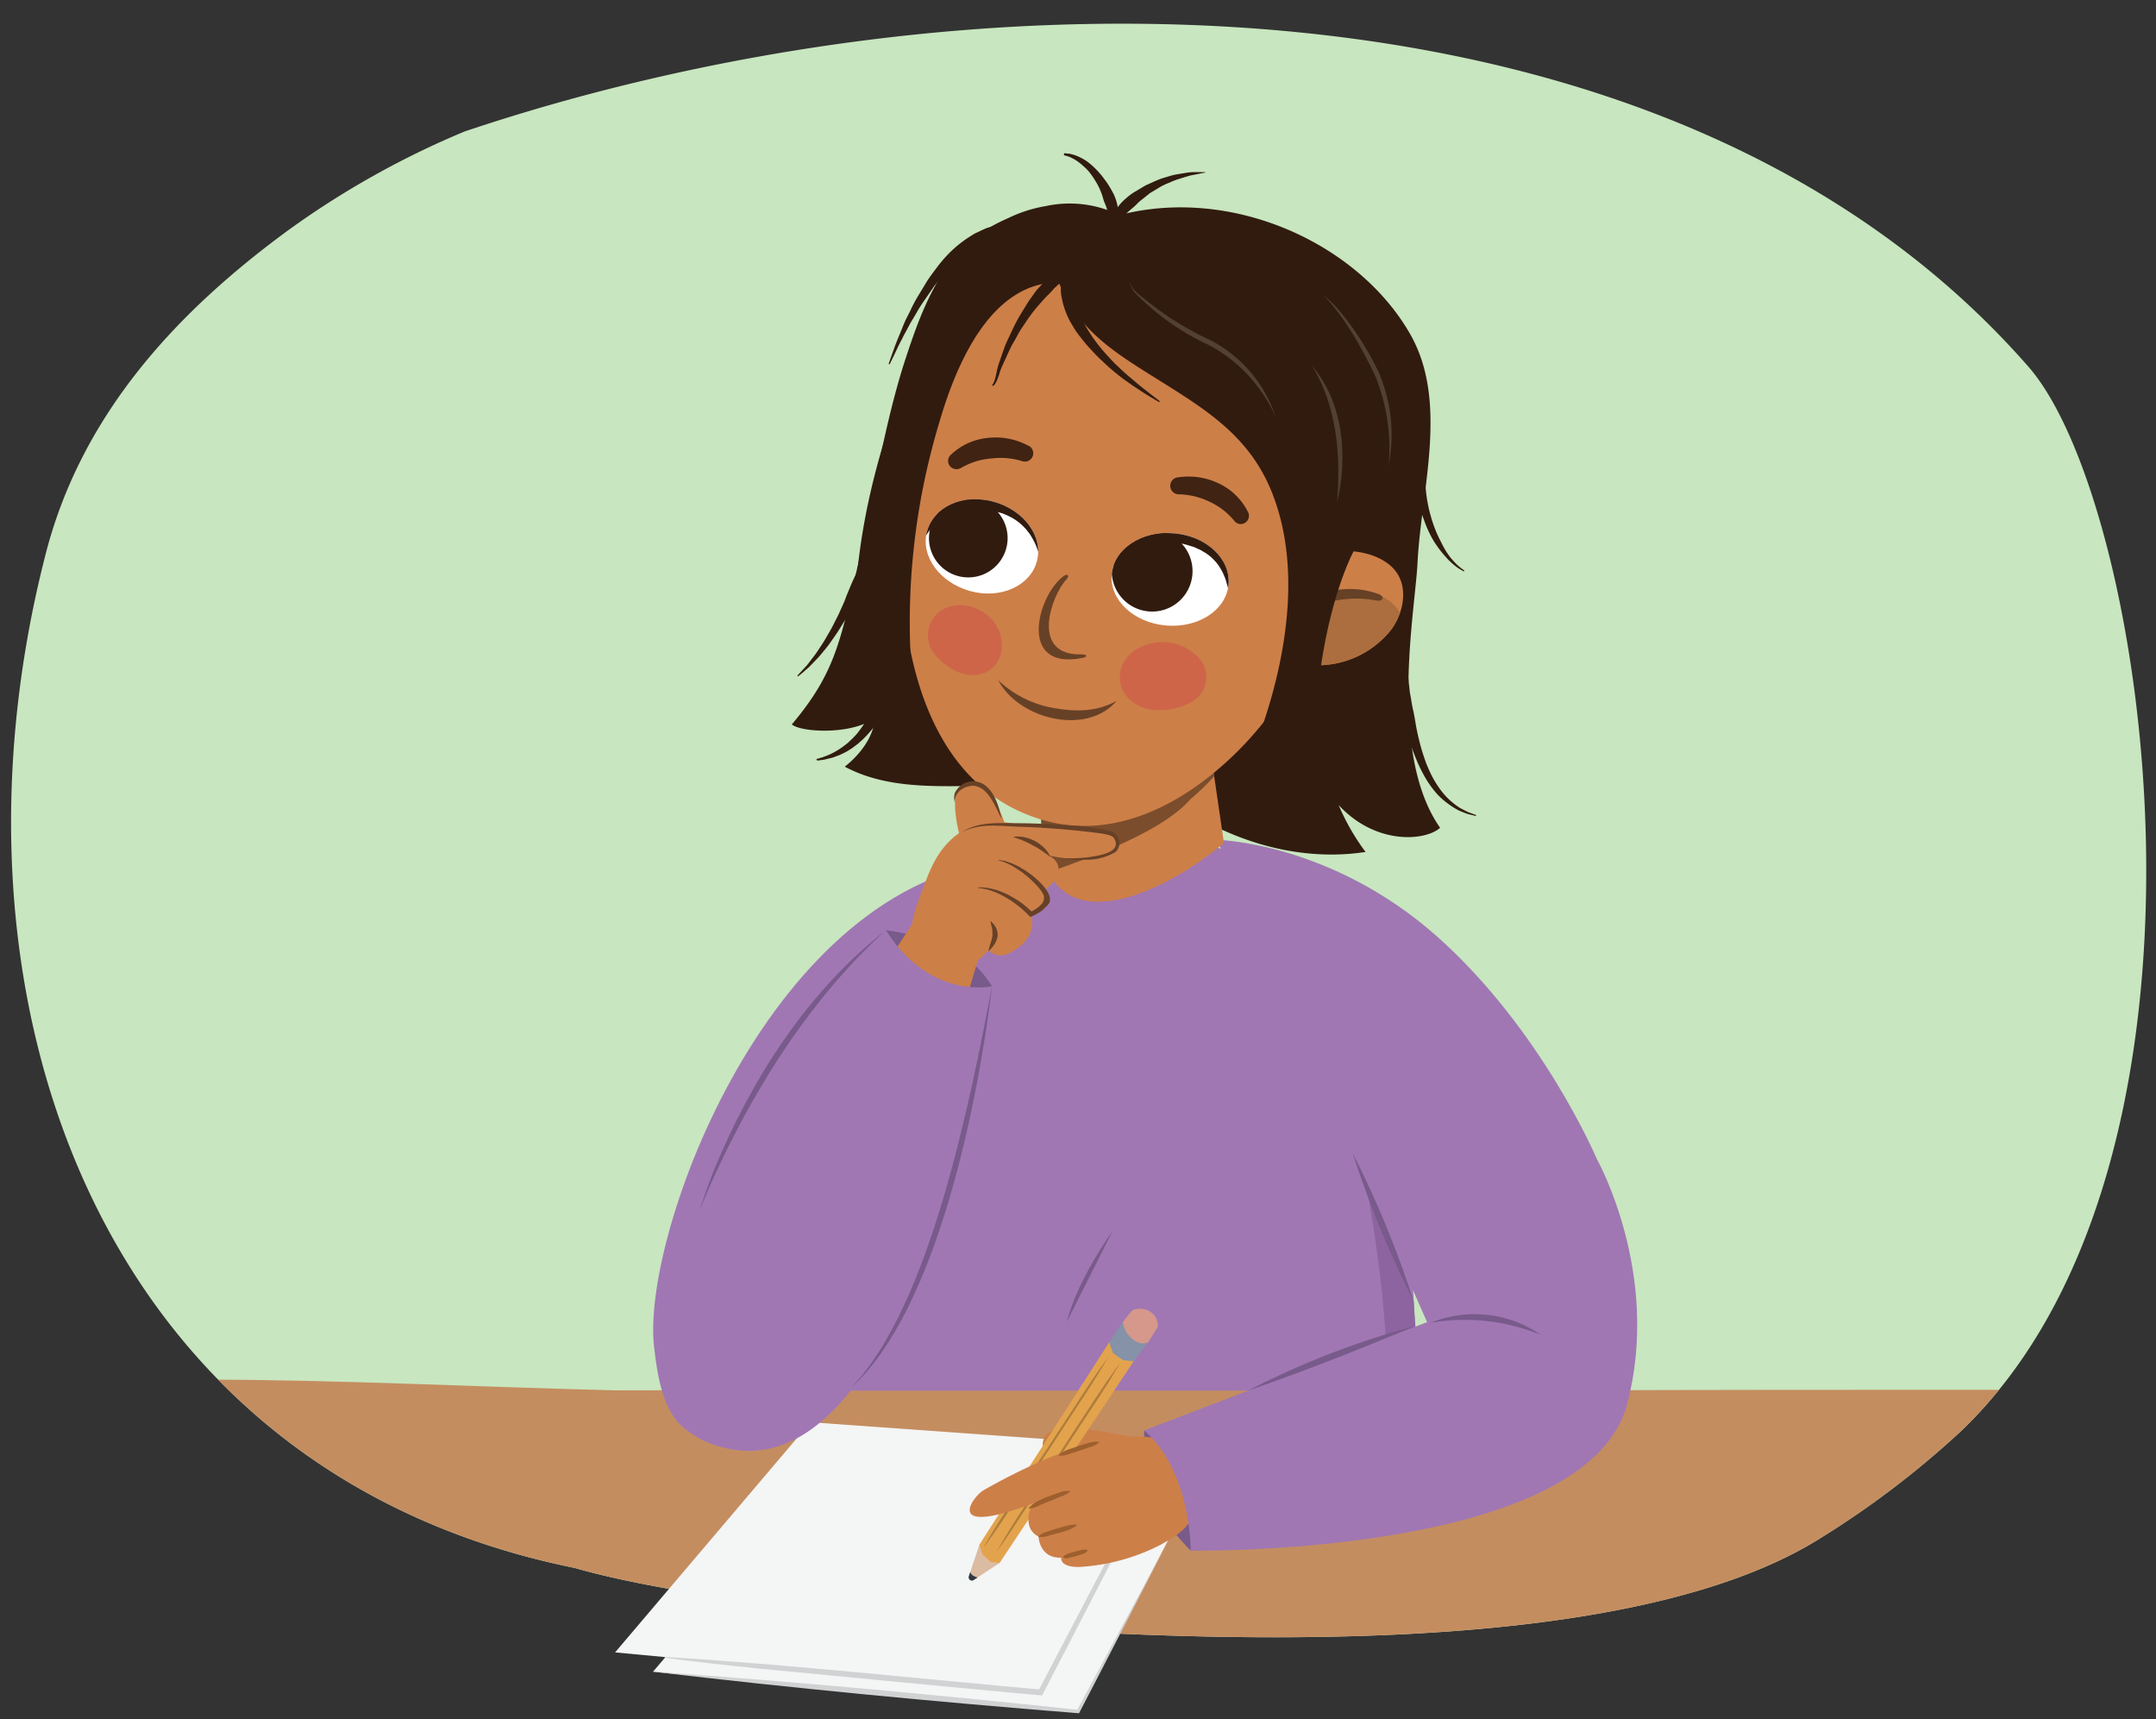 <svg xmlns="http://www.w3.org/2000/svg" xmlns:xlink="http://www.w3.org/1999/xlink" width="380" height="303" viewBox="0 0 380 303"><rect x="0" y="0" width="380" height="303" fill="#333333" stroke="none"/><defs><clipPath id="a"><path d="M169.61,286.3c35.21,2.4,114.21,7.43,150.59-14.83a161.61,161.61,0,0,0,25.43-19.26c49.86-47.65,33.16-163.27,11.89-187.58C294-8,169.13-6.16,81.86,23.18A153.91,153.91,0,0,0,50.63,40.7c-19,13.95-36.12,31.89-42.55,56.81C-12.17,176,17.5,259.37,101.27,276.31,119.81,281.67,156.41,285.4,169.61,286.3Z" fill="#c8e6bf"/></clipPath><clipPath id="b"><path d="M172.62,272.21l-1.87,5.61a.57.57,0,0,0,.89.61l4.54-3Z" fill="none"/></clipPath><clipPath id="c"><path d="M183.81,151.11l-1.3-28.06,29.08-2.93s2.68,18.71,4.13,28.43C206.66,156.27,188,166.09,183.81,151.11Z" fill="none"/></clipPath><clipPath id="d"><path d="M181.8,152.09,180.3,124l33.59-2.93s3.1,18.71,4.77,28.43C213.87,158,199.4,166.59,181.8,152.09Z" fill="none"/></clipPath><clipPath id="e"><path d="M244.66,99.35c-4.08-3.06-9.93-2.37-14.47-1.79a1.47,1.47,0,0,0-.72,2.7.65.65,0,0,0-.09.08l-.11.16c-1.82,1.6-2.52,4-3,6.44-.6,2.17-1,4.43-1.45,6.65a1.92,1.92,0,0,0-.18.28c-1.4,3.46,5.09,3.42,7.36,3.37a16.57,16.57,0,0,0,12.88-5.88C247.4,108.39,248.86,102.5,244.66,99.35Z" fill="none"/></clipPath><clipPath id="f"><path d="M216.53,103c-.38,4.48-5.29,7.72-11,7.23s-10-4.51-9.58-9,5.29-7.72,11-7.24S216.92,98.49,216.53,103Z" fill="none"/></clipPath><clipPath id="g"><path d="M163.38,93.68c-1.15,4.35,2.26,9,7.61,10.48s10.62-.91,11.77-5.26-2.26-9-7.61-10.48S164.53,89.34,163.38,93.68Z" fill="none"/></clipPath></defs><path d="M169.61,286.3c35.21,2.4,114.21,7.43,150.59-14.83a161.61,161.61,0,0,0,25.43-19.26c49.86-47.65,33.16-163.27,11.89-187.58C294-8,169.13-6.16,81.86,23.18A153.91,153.91,0,0,0,50.63,40.7c-19,13.95-36.12,31.89-42.55,56.81C-12.17,176,17.5,259.37,101.27,276.31,119.81,281.67,156.41,285.4,169.61,286.3Z" fill="#c8e6bf"/><g clip-path="url(#a)"><path d="M420.83,245c-23.52-.05-47.61-.08-71.85-.08s-48.61,0-72.7.1c-55.12-.12-112.17-.12-167.75,0-23.86-.57-48.51-1.87-72.59-1.89s-47.59,1.25-69.18,5.81c-4.62,1-3.08,17.22-2.64,27.21-.15,15.39-.15,30.9-.15,30.9H420.83V245Z" fill="#c48d60"/></g><path d="M190.14,301.64l22.44-43.08-63.06-4.51-34.43,40.56Z" fill="#f4f5f5"/><path d="M183.46,298.23l22.44-43.08-63.06-4.51L108.41,291.2Z" fill="#f4f5f5"/><path d="M117.28,292c21.78,1.33,44.52,3.81,66.22,5.76L183,298c3.47-6.64,12.43-23.74,15.85-30.13,1.86-3.29,3.58-6.83,5.6-9.95-1.43,3.45-3.31,6.88-5,10.29-3.24,6.39-12.19,23.66-15.61,30.25l-.15.3-.34,0c-15.94-1.43-33.6-3.19-49.63-4.72-5.51-.57-11-1.13-16.51-1.91-.08,0-.07-.14,0-.13Z" fill="#d1d2d3"/><path d="M201.66,252.07s-.33,7.6,1.69,12.25,6.51,8.93,6.51,8.93,4-9.47,1.68-13.95S201.66,252.07,201.66,252.07Z" fill="#785a8b"/><path d="M177.11,151.66c-41.15,3.77-64,65.56-61.85,85.5,1.38,12.93,4.81,19.44,20.18,15.72s19.82-31.38,19.82-31.38S218.25,147.89,177.11,151.66Z" fill="#a077b3"/><path d="M249.82,245.05c-1.09-30.09-3.23-66.64-7.36-76.24a27.27,27.27,0,0,0-13.73-14.59c-5.66-2.82-15.06-5.18-19.52-6.06-4.67-.91-26.9-1-37.9,4s-20.6,22.18-24.52,42.71c-2,10.65-2.79,31.22-3,50.21Z" fill="#a077b3"/><path d="M212.43,30.41l-.91.18-1,.2a9.55,9.55,0,0,0-1.32.31l-1.52.47a14.29,14.29,0,0,0-1.64.65,10,10,0,0,0-1.69.81l-1.66,1-1.5,1.2c-.51.37-.91.86-1.36,1.25s-.91.74-1.29,1.14-.78.74-1.15,1.06a11.18,11.18,0,0,0-1,.93l-.77.72c-.45.4-.73.62-.73.62l-.17-.11s.09-.33.31-.9c.11-.28.26-.62.43-1a7.92,7.92,0,0,1,.69-1.25c.29-.43.62-.89,1-1.37a8,8,0,0,1,1.31-1.36,9.32,9.32,0,0,1,1.62-1.2l1.79-1.07,1.89-.85a12.7,12.7,0,0,1,1.88-.65,11.68,11.68,0,0,1,1.8-.47l1.64-.27a8.87,8.87,0,0,1,1.37-.12l1.06,0,.92,0Z" fill="#311b0f"/><path d="M187.56,27l.76.07a4,4,0,0,1,.87.2,6,6,0,0,1,1.11.43,9,9,0,0,1,1.21.69,10.61,10.61,0,0,1,1.21,1,13.15,13.15,0,0,1,1.15,1.2c.39.42.71.9,1.06,1.36s.65,1,.93,1.47c.13.25.28.5.41.75s.22.52.32.77A8.53,8.53,0,0,1,197,36.5a9.12,9.12,0,0,1,.08,1.44,6.12,6.12,0,0,1-.16,1.22,4.1,4.1,0,0,1-.28.91,6.47,6.47,0,0,1-.39.72l-.19,0s-.06-.3-.12-.77c0-.23-.11-.51-.16-.82s-.19-.66-.27-1-.25-.77-.36-1.19-.28-.86-.47-1.3-.29-.94-.46-1.42a12.94,12.94,0,0,0-.61-1.44,15.09,15.09,0,0,0-.79-1.36,12.46,12.46,0,0,0-.89-1.23c-.31-.39-.66-.71-1-1a9.81,9.81,0,0,0-1-.81,5.18,5.18,0,0,0-.92-.55,4.45,4.45,0,0,0-.77-.34l-.73-.21Z" fill="#311b0f"/><path d="M157.33,119.41l-.18-.07a24.17,24.17,0,0,0-1.46,2.22c-.46.74-.87,1.49-1.3,2.22s-.83,1.46-1.21,2.21a20.35,20.35,0,0,1-1.27,2.16c-.24.34-.5.66-.75,1s-.56.62-.84.93l-.91.86c-.33.25-.66.52-1,.76s-.69.47-1.06.68-.74.41-1.13.58-.79.33-1.19.47l-1.13.34,0,.07a1,1,0,0,0,.16.2l1.13-.15c.43-.09.86-.21,1.3-.31s.84-.29,1.27-.44.82-.37,1.23-.57.77-.47,1.16-.7l1.09-.82c.34-.3.69-.6,1-.91s.64-.65.94-1a26.89,26.89,0,0,0,1.7-2.13,12.43,12.43,0,0,0,1.28-2.38A15.81,15.81,0,0,0,157.33,119.41Z" fill="#311b0f"/><path d="M240.88,209.19c4.38,24.07,3.59,37.54,3.59,37.54l5.76-1.68-1.06-15.72Z" fill="#8d64a0"/><path d="M187.12,49.5c-.11-5.23,5.25-12.63,11-11.55-5.43.26-9.81,6.69-11,11.55Z" fill="#524030"/><path d="M156.13,163.92s7.51,1,11.81,3.24a19.51,19.51,0,0,1,6.91,6.65s-3.71,5.36-10.33,1.51S156.13,163.92,156.13,163.92Z" fill="#785a8b"/><path d="M155.26,223.76c3.22-9.07,4.33-20.52,4.33-20.52l-5.71,18.82-4.9.58-.64,2.46S153,225.09,155.26,223.76Z" fill="#87232f"/><path d="M120.21,230.08c4.17-8.2,9.64-18,19.11-33.53,6.23-10.24,21.44-33.71,21.44-33.71s5,5.18,11.65,6.32c-1.75,5.18-8.78,31.23-19.63,62.09C139.66,268.58,107.15,255.77,120.21,230.08Z" fill="#cd7f48"/><path d="M196.06,217S190,225.26,188,233" fill="#785a8b"/><path d="M156.13,163.92c7.84,12.39,18.72,9.89,18.72,9.89s-13.73,91.3-48.18,81.07S153,165.75,156.13,163.92Z" fill="#a077b3"/><path d="M201.36,253.45c-1.08.27-15.77-4-17.35,0s5,4.59,8,4S201.36,253.45,201.36,253.45Z" fill="#cd7f48"/><path d="M172.62,272.21l-1.87,5.61a.57.57,0,0,0,.89.61l4.54-3,1.65-5.8Z" fill="#dbbba2"/><path d="M170.75,277.82l1.87-5.61,3.56,3.23-4.54,3a.57.57,0,0,1-.89-.6h0" fill="none"/><path d="M202.62,231.1a2.88,2.88,0,0,1,1.44,2.75l-1.7,2.7a3.69,3.69,0,0,1-3.77.57c-1.94-1-.7-4.11-.7-4.11l1.52-1.94s1.13-1,3.21,0" fill="#d6988a"/><polygon points="195.5 236.54 172.62 272.21 173.14 273.89 174.62 275.26 176.18 275.44 199.81 239.89 199.59 237.41 197.81 236.16 195.5 236.54" fill="#e3a34d"/><path d="M197.89,233l-2.39,3.53.67,1.92,1.78,1.25,1.86.19,2.55-3.35a2.21,2.21,0,0,1-1.84,0,4.28,4.28,0,0,1-1.86-1.59,5.61,5.61,0,0,1-.77-1.92" fill="#8592a8"/><path d="M175.06,274.25c2.69-3.61,4.42-6.4,5.71-8.36l5.56-8.46,5.56-8.46c1.17-1.77,3-4.42,5.4-8.55l-.06,0c-2,2.73-3.87,5.54-5.71,8.37L186,257.21l-5.56,8.46c-1.86,2.82-3.06,4.77-4.74,7.69Z" fill="#ad7d3b"/><path d="M173.52,272.51c2-2.69,3.81-5.48,5.63-8.27l5.47-8.37,5.48-8.37c1.83-2.78,3.65-5.58,5.31-8.45l0,0c-2.81,3.82-4.5,6.53-5.64,8.28l-5.47,8.36L178.78,264c-1.83,2.79-3.67,5.57-5.32,8.46Z" fill="#ad7d3b"/><g clip-path="url(#b)"><path d="M167.86,277.25a1.45,1.45,0,0,1,1-1.6,1.12,1.12,0,0,1,1.48.78h0a.47.47,0,0,1,.25-.11.37.37,0,0,1,.4.39.84.84,0,0,0,.11.54l.09.13.05.06.12.12.08.07a3.69,3.69,0,0,0,1.55.51.37.37,0,0,1,.27.49.46.46,0,0,1-.14.2c.27.11.53.24.79.34a1.17,1.17,0,0,1,.36,1.69,1.4,1.4,0,0,1-1.74.58c-2-.84-4-1.94-4.65-4.2" fill="#2f3840"/></g><path d="M210,259.34c-1.32-6.56-8.93-7.17-17-5.21s-18,7.53-19.72,8.54-7.41,8.39,8.94,2.22a4.39,4.39,0,0,0-.92,3.4,3,3,0,0,0,1.74,2.48s.13,3.87,4,3.74c0,0-.34,1.7,3.22,1.63a35.76,35.76,0,0,0,14.17-3.84C210,269.22,211.66,267.46,210,259.34Z" fill="#cd7f48"/><path d="M181.31,265.77c1.25-1.42,3.56-2.07,5.3-2.71a4.07,4.07,0,0,1,2-.29l0,.1a5.19,5.19,0,0,1-1.76.91l-3.61,1.49a4.81,4.81,0,0,1-1.9.59l-.05-.09Z" fill="#9d5f2d"/><path d="M183.06,270.72a3.52,3.52,0,0,1,1.59-.82c1.11-.39,2.24-.73,3.38-1a3.76,3.76,0,0,1,1.78-.19l0,.1c-1.44,1.09-3.27,1.3-5,1.83a3.68,3.68,0,0,1-1.79.19l0-.1Z" fill="#9d5f2d"/><path d="M187.39,274.39a1.59,1.59,0,0,1,1-.62,14.43,14.43,0,0,1,2.14-.59,1.6,1.6,0,0,1,1.16,0l0,.1a1.61,1.61,0,0,1-1,.61,14.75,14.75,0,0,1-2.16.61,1.49,1.49,0,0,1-1.15,0l0-.1Z" fill="#9d5f2d"/><path d="M186.61,256.43c.95-.94,2.24-1.1,3.42-1.59,1.23-.31,2.37-.91,3.69-.74l0,.1a4.26,4.26,0,0,1-1.7.85c-.87.31-2.65.89-3.53,1.16a4.13,4.13,0,0,1-1.87.32l0-.1Z" fill="#9d5f2d"/><path d="M214.5,148s20,.39,38.75,17c18.55,16.47,28.16,39.17,28.16,39.17s11.45,20.29,5.38,43.26c-7.13,27-76.93,25.83-76.93,25.83s.16-13.91-8.2-21.18L251.53,233,236.9,199.79Z" fill="#a077b3"/><path d="M249.84,99.22c.64-12.94,5.52-28.39-1.28-40.32-9.13-16-31.33-26.17-51.26-21a19.92,19.92,0,0,0-13-1.58,24.45,24.45,0,0,0-6.63,2.13c-.78.34-1.56.71-2.31,1.11-9.11,4.81-12.68,14.31-15.72,23.55-3.76,11.45-5.82,24.89-8.48,36.66-3,13.17-4,18.9-11.6,27.89,1.61,1.43,10.76,1.88,14.66-1.18-.25,3.58-2.87,6.69-5.33,8.63,15.37,8.17,35.67-2.41,62.58,9.11,15.44,8.68,28,6,29.22,5.93a39.82,39.82,0,0,1-4.75-8.27c6.61,7.14,15.36,6.3,17.88,4C244.63,132.77,249.43,107.57,249.84,99.22Z" fill="#311b0f"/><path d="M183.81,151.11l-1.3-28.06,29.08-2.93s2.68,18.71,4.13,28.43C206.66,156.27,188,166.09,183.81,151.11Z" fill="#cd7f48"/><g clip-path="url(#c)"><g clip-path="url(#d)"><path d="M217.51,124.56a8.77,8.77,0,0,0-.61-3.11c-1.66-4.19-9-1.49-7.32,2.68.65,1.63-.47,3.74-2.13,5.76-6.52,6-15,10.08-24.13,12.48-2,.41-3.9.82-5.74,1.32-2.83.76-2.9,3.78-1.35,5.48-.75.28-1.51.57-2.25.88-4.6,1.9-1.67,8,3.1,6.33,8.66-3.08,26.47-8.36,32.74-15.54,4.35-3.67,8.07-8.08,9.18-13.16A2.93,2.93,0,0,0,217.51,124.56Z" fill="#674126" opacity="0.8"/></g></g><path d="M232.88,54c-4.08-4.54-14.17-9-22.11-10.52a43.9,43.9,0,0,0-18.72-2.32c-21.86,2.21-30.33,26.18-32.51,45.29-2.36,20.77.86,51.09,24.08,58,12.65,3.77,24.78-2.66,33.84-11.39,9.53-9.19,16.3-22.29,20.11-34.75C247.32,66.49,236.77,58.34,232.88,54Z" fill="#cd7f48"/><path d="M190.54,115.32c-9.09.18-5.14-10.54-2.6-13.18.65-.67.25-1.16-.51-.59-4.6,3.42-8.11,16.67,3.32,14.4C191.79,115.75,191.63,115.3,190.54,115.32Z" fill="#674126"/><path d="M216.53,103c-.38,4.48-5.29,7.72-11,7.23s-10-4.51-9.58-9,5.29-7.72,11-7.24S216.92,98.49,216.53,103Z" fill="#fff"/><path d="M244.66,99.35c-4.08-3.06-9.93-2.37-14.47-1.79a1.47,1.47,0,0,0-.72,2.7.65.65,0,0,0-.09.08l-.11.16c-1.82,1.6-2.52,4-3,6.44-.6,2.17-1,4.43-1.45,6.65a1.92,1.92,0,0,0-.18.28c-1.4,3.46,5.09,3.42,7.36,3.37a16.57,16.57,0,0,0,12.88-5.88C247.4,108.39,248.86,102.5,244.66,99.35Z" fill="#cd7f48"/><g clip-path="url(#e)"><path d="M242.55,104.67c-4.42-1.52-9.52.16-13.14,2.49a1.23,1.23,0,0,0-.27,1.92c-1.84,2-1.8,5.52-2.43,7.85a1.41,1.41,0,0,0,1.21,1.59,22,22,0,0,0,17.42-3.74c.8.59,2.21.44,2.35-.76C248.17,110,246.93,106.19,242.55,104.67Z" fill="#ac6e3e"/><path d="M243,104.7c-4.65-1.74-9.1-.7-13.57.87-1.17.42-.48,2.14.71,1.72,3.91-1.38,8.06-2.35,12.4-1.47C243.75,106.08,244.16,105.15,243,104.7Z" fill="#674126"/></g><path d="M242.24,92.21c1.43-1,2.28-29.12-6.07-38.32-7.62-8.4-19.22-12.43-30.38-13.39a3.27,3.27,0,0,0-3.58-2.79,18.72,18.72,0,0,0-8,2.65,14.85,14.85,0,0,0-5.46-.36c-1,0-2.08,0-3.14,0a1.3,1.3,0,0,0-.74.24,15.29,15.29,0,0,0-9,3c-2.39,1.73-4.38,2.93-6,5.44a27.77,27.77,0,0,0-2.67,5.77c-2.72,3.91-6.23,8.39-7.84,12.78-6.76,18.44-10,34.52-8.34,53.9.38,4.42,10.28,4.83,9.91.4a121.87,121.87,0,0,1,4.67-47.24c3-10.28,9.1-24.54,21-24.52A29.32,29.32,0,0,0,191,56.93c3.29,3.81,7.68,6.57,11.9,9.22,9.28,5.82,17.43,10.46,21.5,21.19,6.83,18-.93,40.74-7,52.89-1.11,2.21,19.77,6.89,16.09-2.17C229.13,127.32,235.12,97.47,242.24,92.21Z" fill="#311b0f"/><path d="M168.3,82.65a1.48,1.48,0,0,1-.92-.57,1.46,1.46,0,0,1,.28-2,11,11,0,0,1,6.66-2.93,12.13,12.13,0,0,1,6.82,1.34,1.47,1.47,0,0,1-1,2.77,12.92,12.92,0,0,0-5.34-.47,12.41,12.41,0,0,0-5.37,1.65A1.54,1.54,0,0,1,168.3,82.65Z" fill="#402312"/><path d="M218.41,92.33a1.43,1.43,0,0,0,1.07-.22,1.46,1.46,0,0,0,.42-2,11,11,0,0,0-5.27-5,12.19,12.19,0,0,0-6.87-1,1.48,1.48,0,0,0,0,3A13,13,0,0,1,213,88.33a12.42,12.42,0,0,1,4.49,3.38A1.48,1.48,0,0,0,218.41,92.33Z" fill="#402312"/><path d="M251.69,74.41s.05.46.06,1.26a12,12,0,0,1,0,1.43c-.05.56-.1,1.19-.19,1.87s-.14,1.37-.24,2.11-.07,1.51-.11,2.25,0,1.65.06,2.5a23,23,0,0,0,.32,2.58,24,24,0,0,0,.59,2.54,21.28,21.28,0,0,0,.81,2.41,19.54,19.54,0,0,0,1,2.16A16.54,16.54,0,0,0,255,97.36c.19.27.37.53.55.77s.38.45.55.65a11.53,11.53,0,0,0,1,1c.59.49,1,.76,1,.76l-.1.17-.29-.17c-.18-.11-.46-.26-.79-.48a11.56,11.56,0,0,1-1.12-.91c-.2-.19-.42-.39-.64-.62l-.66-.74A18.07,18.07,0,0,1,253.13,96a10.8,10.8,0,0,1-.63-1c-.2-.36-.41-.73-.59-1.12a24.5,24.5,0,0,1-1-2.44,31.35,31.35,0,0,1-1.45-5.32,16.23,16.23,0,0,1-.29-2.68,24.47,24.47,0,0,1,.28-2.59c.19-.77.39-1.49.59-2.16s.4-1.2.59-1.71.32-1,.46-1.36c.26-.75.45-1.18.45-1.18Z" fill="#311b0f"/><path d="M153.26,95.42l.11.3a2.73,2.73,0,0,1,.2.89,7.25,7.25,0,0,1,0,1.47,12.48,12.48,0,0,1-.34,1.8c-.17.64-.39,1.33-.63,2s-.52,1.42-.83,2.17-.73,1.49-1.13,2.25-.85,1.5-1.28,2.26-.9,1.49-1.34,2.21-.94,1.42-1.41,2.09a19.75,19.75,0,0,1-1.42,1.86,18.8,18.8,0,0,1-1.38,1.58l-1.24,1.28c-.39.35-.75.64-1,.88l-.92.75-.12-.15.8-.85.92-1,1.06-1.38a16.93,16.93,0,0,0,1.17-1.68,22.27,22.27,0,0,0,1.22-1.94c.39-.69.82-1.38,1.19-2.13s.78-1.49,1.12-2.27.72-1.53,1-2.31.62-1.51.91-2.26c.63-1.48,1.32-2.82,1.88-3.94.12-.28.25-.55.38-.81s.21-.5.32-.73a10.76,10.76,0,0,0,.41-1.2,3.76,3.76,0,0,0,.17-.84l0-.32Z" fill="#311b0f"/><path d="M188,48l-.09.34a3.54,3.54,0,0,0-.07.88,8.61,8.61,0,0,0,.74,3.05c.26.61.56,1.27.91,1.95l.55,1,.15.27.15.23.33.55c.45.74.85,1.59,1.34,2.28a22.3,22.3,0,0,0,1.54,2.19,27.16,27.16,0,0,0,1.77,2.07l.92,1c.31.32.64.61.95.91.62.6,1.24,1.16,1.85,1.67s1.17,1,1.72,1.45c1.08.88,2,1.58,2.65,2.08l1,.78-.11.17-1.1-.66c-.71-.41-1.69-1-2.87-1.81-.59-.37-1.21-.82-1.87-1.28s-1.34-1-2-1.54l-1-.85-1-.94a25.27,25.27,0,0,1-2-2,24.64,24.64,0,0,1-1.88-2.19,15.46,15.46,0,0,1-1.56-2.25l-.33-.56-.19-.32-.14-.3a12,12,0,0,1-.51-1.18,13.52,13.52,0,0,1-.67-2.28,7.14,7.14,0,0,1,.06-3.61,2.85,2.85,0,0,1,.47-.92l.21-.26Z" fill="#311b0f"/><path d="M174.84,67.92l.18-.27a3.74,3.74,0,0,0,.33-.79c.11-.36.21-.81.32-1.35a12.86,12.86,0,0,1,.5-1.78c.22-.63.45-1.32.7-2a15.93,15.93,0,0,1,.93-2.24c.37-.77.71-1.57,1.13-2.38s.83-1.55,1.32-2.32.93-1.57,1.47-2.29c.27-.37.53-.74.78-1.1a11.94,11.94,0,0,1,.88-1c.3-.32.6-.63.9-.92l.06-.05.07-.06,0,0,.12-.09.23-.18c.17-.11.32-.23.47-.34.33-.22.59-.45.94-.64l1-.53a10.6,10.6,0,0,1,1.74-.75c.52-.2,1-.34,1.36-.45.76-.21,1.21-.3,1.21-.3l.09.17s-.35.3-1,.77c-.32.22-.7.5-1.14.82s-1,.65-1.42,1.05a18,18,0,0,0-1.57,1.33l-.42.39-.22.2-.12.1,0,0,0,0h0l0,0,0,.05c-.26.29-.53.57-.8.86-.58.54-1.12,1.17-1.68,1.8a25,25,0,0,0-1.61,2c-.52.68-1,1.46-1.49,2.17s-.84,1.46-1.25,2.17a18.37,18.37,0,0,0-1.1,2.1l-.91,2a11.64,11.64,0,0,0-.66,1.66,13,13,0,0,1-.48,1.33,3.93,3.93,0,0,1-.48.82L175,68Z" fill="#311b0f"/><path d="M176.18,39.82s-.41.3-1.16.78a8.49,8.49,0,0,0-1.29.9c-.46.4-1,.73-1.53,1.24l-.85.76a11.25,11.25,0,0,0-.89.83c-.58.6-1.24,1.18-1.86,1.86s-1.31,1.32-2,2-1.33,1.48-1.91,2.18L163,52.83a23.73,23.73,0,0,0-1.53,2.42c-.46.8-.95,1.54-1.34,2.31S159.33,59,159,59.71c-.72,1.31-1.2,2.48-1.6,3.26l-.6,1.24-.18-.08s.16-.47.46-1.3.69-2,1.28-3.41l.93-2.27c.31-.81.78-1.61,1.19-2.48a25.84,25.84,0,0,1,1.38-2.59l1.55-2.56c.61-.92,1.2-1.69,1.81-2.51a23.93,23.93,0,0,1,1.94-2.26,21.23,21.23,0,0,1,4.15-3.29,6,6,0,0,1,1-.54l.93-.44a8.5,8.5,0,0,1,.82-.34l.71-.19c.86-.22,1.36-.31,1.36-.31Z" fill="#311b0f"/><path d="M247.46,114.73s.14.52.32,1.44c.09.46.2,1,.27,1.67s.15,1.38.23,2.18c0,.38.09.79.13,1.2a9,9,0,0,0,.17,1.27c.17.86.26,1.73.5,2.72s.36,2,.55,3,.43,2,.69,3,.59,2,.94,3a24.06,24.06,0,0,0,1.21,2.72,18.39,18.39,0,0,0,1.49,2.34,12.06,12.06,0,0,0,1.68,1.84,13.25,13.25,0,0,0,1.68,1.27c.56.29,1.05.56,1.47.75l1.35.49,0,.19-1.43-.36c-.45-.14-1-.37-1.59-.62a14.23,14.23,0,0,1-1.88-1.18,13.32,13.32,0,0,1-2-1.78,17.57,17.57,0,0,1-1.76-2.37A26,26,0,0,1,250,134.7c-.44-1-.84-2-1.19-3a53.91,53.91,0,0,1-1.75-6.07,19.59,19.59,0,0,1-.38-2.93,17.86,17.86,0,0,1,0-2.65c0-.81.13-1.51.19-2.16s.13-1.2.18-1.67c.09-.94.18-1.47.18-1.47Z" fill="#311b0f"/><g clip-path="url(#f)"><path d="M210.08,101.88a7.12,7.12,0,1,1-5.79-8.24A7.11,7.11,0,0,1,210.08,101.88Z" fill="#311b0f"/><path d="M216.41,103.58s0-.12-.07-.33-.15-.53-.26-.91-.3-.83-.52-1.32a6,6,0,0,0-.4-.74,6.49,6.49,0,0,0-.49-.76,4.63,4.63,0,0,0-.61-.73,6.72,6.72,0,0,0-.71-.7,9.43,9.43,0,0,0-.83-.62l-.93-.55c-.33-.16-.69-.3-1-.45s-.76-.23-1.13-.37a11.07,11.07,0,0,0-1.2-.3s-2.86-.39-3.66-.4c-.39,0-.79,0-1.16.08a8.17,8.17,0,0,0-1.12.18,10.77,10.77,0,0,0-2,.69l-.46.23-.43.27a6,6,0,0,0-.81.53,13.34,13.34,0,0,0-1.33,1.17c-.36.39-.68.76-.92,1.08a7.2,7.2,0,0,0-.5.77,3.07,3.07,0,0,0-.13.29h-.2a2.34,2.34,0,0,1,0-.36,5.36,5.36,0,0,1,.29-.92,9.29,9.29,0,0,1,1.88-2.86,7.34,7.34,0,0,1,.8-.77,6.22,6.22,0,0,1,1-.7,9.37,9.37,0,0,1,2.32-1.1,10.85,10.85,0,0,1,2.69-.5,14.1,14.1,0,0,1,2.83.13,9.74,9.74,0,0,1,1.39.27c.46.13.92.21,1.36.38s.87.32,1.29.51.81.42,1.2.64.73.5,1.06.78a10.73,10.73,0,0,1,.9.88A8,8,0,0,1,215.76,99a8.73,8.73,0,0,1,.64,1.83,8.56,8.56,0,0,1,.22,1.48,6.12,6.12,0,0,1,0,1.31Z" fill="#311b0f"/></g><path d="M163.38,93.68c-1.15,4.35,2.26,9,7.61,10.48s10.62-.91,11.77-5.26-2.26-9-7.61-10.48S164.53,89.34,163.38,93.68Z" fill="#fff"/><g clip-path="url(#g)"><path d="M163.81,93.8A6.93,6.93,0,1,0,171.86,88,7,7,0,0,0,163.81,93.8Z" fill="#311b0f"/><path d="M163.29,94.3l.17-.29c.12-.19.32-.45.55-.77a12.47,12.47,0,0,1,.91-1.06,5.55,5.55,0,0,1,.61-.57,6.54,6.54,0,0,1,.7-.55,5.34,5.34,0,0,1,.8-.49,8.09,8.09,0,0,1,.89-.42,9,9,0,0,1,1-.3l1-.21c.36,0,.74,0,1.1-.08s.77,0,1.16,0,.79.09,1.19.12c0,0,2.76.59,3.48.85.34.18.72.28,1,.46a7.48,7.48,0,0,1,1,.55,9.66,9.66,0,0,1,1.62,1.33l.35.37.3.39a5.73,5.73,0,0,1,.57.78,13,13,0,0,1,.82,1.54A13.93,13.93,0,0,1,183,97.3a8.82,8.82,0,0,1,.2.9c0,.2,0,.32,0,.32l.18.07a2.68,2.68,0,0,0,.08-.35,5.11,5.11,0,0,0,.05-1,9.54,9.54,0,0,0-.76-3.32,8.14,8.14,0,0,0-.48-1,6.58,6.58,0,0,0-.64-1,8.79,8.79,0,0,0-1.75-1.81,10.76,10.76,0,0,0-2.3-1.37A13,13,0,0,0,175,88a7.81,7.81,0,0,0-1.37-.21,12.62,12.62,0,0,0-1.37-.1c-.45,0-.9,0-1.35,0s-.88.12-1.31.2-.83.23-1.23.38a9.42,9.42,0,0,0-1.11.52,7.79,7.79,0,0,0-1.81,1.38,8.21,8.21,0,0,0-1.2,1.5,10.26,10.26,0,0,0-.7,1.32,6.47,6.47,0,0,0-.42,1.24Z" fill="#311b0f"/></g><path d="M199.2,49.76c.38,1.5,1.81,2.29,2.91,3.23a53,53,0,0,0,11.32,7,23.55,23.55,0,0,1,11.41,13.49,21.65,21.65,0,0,0-2.15-3.89A26,26,0,0,0,213,60.78a43.34,43.34,0,0,1-11.18-7.46c-1-1-2.46-2-2.63-3.56Z" fill="#524030"/><path d="M244.72,82.29A33.67,33.67,0,0,0,242.28,66c-2.45-5-5.17-9.93-9-14a23.37,23.37,0,0,1,3,3,52.5,52.5,0,0,1,6.76,10.7,27.76,27.76,0,0,1,1.63,16.64Z" fill="#524030"/><path d="M231.25,64.48c5.54,6.45,6.34,16,4.42,24,.65-8.17,0-16.85-4.42-24Z" fill="#524030"/><path d="M211.62,116.33a8.58,8.58,0,0,0-8.35-3c-2.58.4-5,2.09-5.69,4.55-.75,2.74.55,5.36,3.45,6.64s6.87.5,9.34-1A5,5,0,0,0,211.62,116.33Z" fill="#ce6549"/><path d="M165.57,107.8c1.86-1.39,4.73-1.76,7.69.07a6.9,6.9,0,0,1,3.32,6.1,5,5,0,0,1-4.75,5c-2.78.21-5.76-1.84-7.35-4A5.3,5.3,0,0,1,165.57,107.8Z" fill="#ce6549"/><path d="M175.86,119.79a18.84,18.84,0,0,0,9.95,5c3.82.66,7.46.67,11-1.27-5.38,6.27-17.43,3.16-20.92-3.76Z" fill="#674126"/><path d="M184.46,145.89c-3.94-.19-9.6-1.76-11.68-1-6,2.2-8.11,6.35-9.72,10.68-2.32,6.21-4.77,10.94,2.48,14,5.89,2.51,8.41-2.28,8.77-2,2.25,1.82,4.19.07,5.32-.68,3-2.36,2.23-5,2.15-5.45,1.42-.92,2.41-1.2,2.76-2.65a2.28,2.28,0,0,0-.3-1.94c.8-.82,1.93-1.66,2.19-2.77A2.53,2.53,0,0,0,185,150.9c-1-.53,4.46,1.33,8.31,0,2.42-.81,3.93-1.31,3.39-2.88C196.53,147.58,196.35,146.46,184.46,145.89Z" fill="#cd7f48"/><path d="M185.06,158.46A2.84,2.84,0,0,0,185,158a3.73,3.73,0,0,0-.42-.93,6,6,0,0,0-.6-.83,7,7,0,0,0-.69-.75,15.6,15.6,0,0,0-1.56-1.37l-.85-.6c-.27-.21-.59-.36-.89-.55a8.11,8.11,0,0,0-.92-.49c-.32-.14-.63-.32-1-.43l-1-.34-1.06-.17v.08l1,.31.94.42a9.59,9.59,0,0,1,.88.51c.29.17.57.36.85.55s.56.36.81.58l.78.63c.48.45,1,.91,1.38,1.36a5.69,5.69,0,0,1,.63.72l.3.41.08.1v0l.11.2.23.45,0,.06h0V158l0,.16a1.6,1.6,0,0,1,0,.3,1.69,1.69,0,0,1-.45.89,5.61,5.61,0,0,1-.61.57,8.56,8.56,0,0,1-.77.51l-.37.19-.58-.54c-.35-.3-.71-.6-1.07-.88s-.76-.53-1.16-.78-.81-.47-1.22-.69-.85-.41-1.29-.58a8.55,8.55,0,0,0-1.35-.45l-.69-.15c-.23-.06-.48-.07-.71-.11a3.35,3.35,0,0,0-.7-.05h-.7v.09a10.24,10.24,0,0,1,1.35.21c.22.06.45.09.66.17l.65.21c.42.17.85.32,1.25.53s.8.41,1.19.64a21,21,0,0,1,2.2,1.53,19.52,19.52,0,0,1,1.94,1.81l0,0,.05,0a8.39,8.39,0,0,0,1.87-1,4.27,4.27,0,0,0,.77-.7A2.67,2.67,0,0,0,185,159,2.28,2.28,0,0,0,185.06,158.46Z" fill="#674126"/><path d="M185,150.93s-.34-.29-.89-.67c-.27-.2-.61-.41-.95-.64s-.75-.45-1.15-.65a11.94,11.94,0,0,0-1.18-.6,11.11,11.11,0,0,0-1.07-.46l-1.07-.36,0-.09a5.1,5.1,0,0,1,1.26,0,2.06,2.06,0,0,1,.59.09,4.27,4.27,0,0,1,.64.16,4.21,4.21,0,0,1,.65.23l.64.3c.21.12.4.25.6.38s.36.27.54.4a6.12,6.12,0,0,1,.84.86,3.42,3.42,0,0,1,.59,1Z" fill="#674126"/><path d="M174.27,167.59a.68.68,0,0,1,0-.31c.05-.18.12-.42.2-.68s.18-.55.26-.83.06-.29.11-.43a2,2,0,0,0,.07-.41,1.36,1.36,0,0,0,0-.4,1.7,1.7,0,0,0,0-.39,3.51,3.51,0,0,0-.12-.79,3.21,3.21,0,0,0-.08-.36,2.26,2.26,0,0,1-.08-.3c0-.17-.06-.29-.06-.29l.07-.06.18.19.22.22a2.79,2.79,0,0,1,.24.31,2.23,2.23,0,0,1,.24.4,1.87,1.87,0,0,1,.2.48,2.57,2.57,0,0,1,.1,1.11,4.11,4.11,0,0,1-.92,1.87c-.38.45-.65.69-.64.71Z" fill="#674126"/><path d="M169.86,149.73s-4-11.69.95-11.62c3.19,0,5.16,3.91,6.16,6.63a22.67,22.67,0,0,1,.79,2.65Z" fill="#cd7f48"/><path d="M176.56,144.38c-1.11-2.13-2.37-5.83-5.12-5.91-1.62.1-3.27,1.14-3.12,3a2.68,2.68,0,0,1,0-1.79,3.66,3.66,0,0,1,3-2c3.38-.11,4.73,4,5.2,6.68Z" fill="#674126"/><path d="M169.31,146.86c2.77-2.13,6.63-1.8,9.92-1.79s6.82.2,10.22.46a33.12,33.12,0,0,1,6.39,1,2.13,2.13,0,0,1,.74,3.63,9.68,9.68,0,0,1-5,1.34,23.57,23.57,0,0,1-5.11-.32,27.79,27.79,0,0,0,5.08-.08c1.64-.23,6.28-.75,4.86-3.28-.41-.72-1.25-.69-2-.9a145.52,145.52,0,0,0-15.2-1.24c-3.27-.15-7-.66-9.9,1.15Z" fill="#674126"/><path d="M249.17,229.33a180.27,180.27,0,0,1-10.75-26.09,178,178,0,0,1,10.75,26.09Z" fill="#785a8b"/><path d="M156.13,163.92c-12.93,11.78-22.56,26.85-29.9,42.62-1.08,2.26-2,4.59-3,6.87.82-2.36,1.64-4.74,2.55-7.08,6.65-16.14,16.49-31.59,30.39-42.41Z" fill="#785a8b"/><path d="M174.85,173.81c-2.43,20.1-9.61,57-24.85,70.76,14-14.47,21-50.77,24.85-70.76Z" fill="#785a8b"/><path d="M252.14,233.12a20.52,20.52,0,0,1,19.45,2.13,35.26,35.26,0,0,0-19.45-2.13Z" fill="#785a8b"/><path d="M249.37,233.68c-9.68,4.12-19.4,7.92-29.34,11.37a146.45,146.45,0,0,1,29.34-11.37Z" fill="#785a8b"/><path d="M205.78,271.73c-3.86,7.5-11.61,22.57-15.5,30l-.09.18-.2,0c-25.05-2-50.07-4.38-75-7.32,25.07,1.74,50.09,4.08,75.08,6.73l-.29.16c4-7.43,12-22.37,16-29.77Z" fill="#d1d2d3"/></svg>